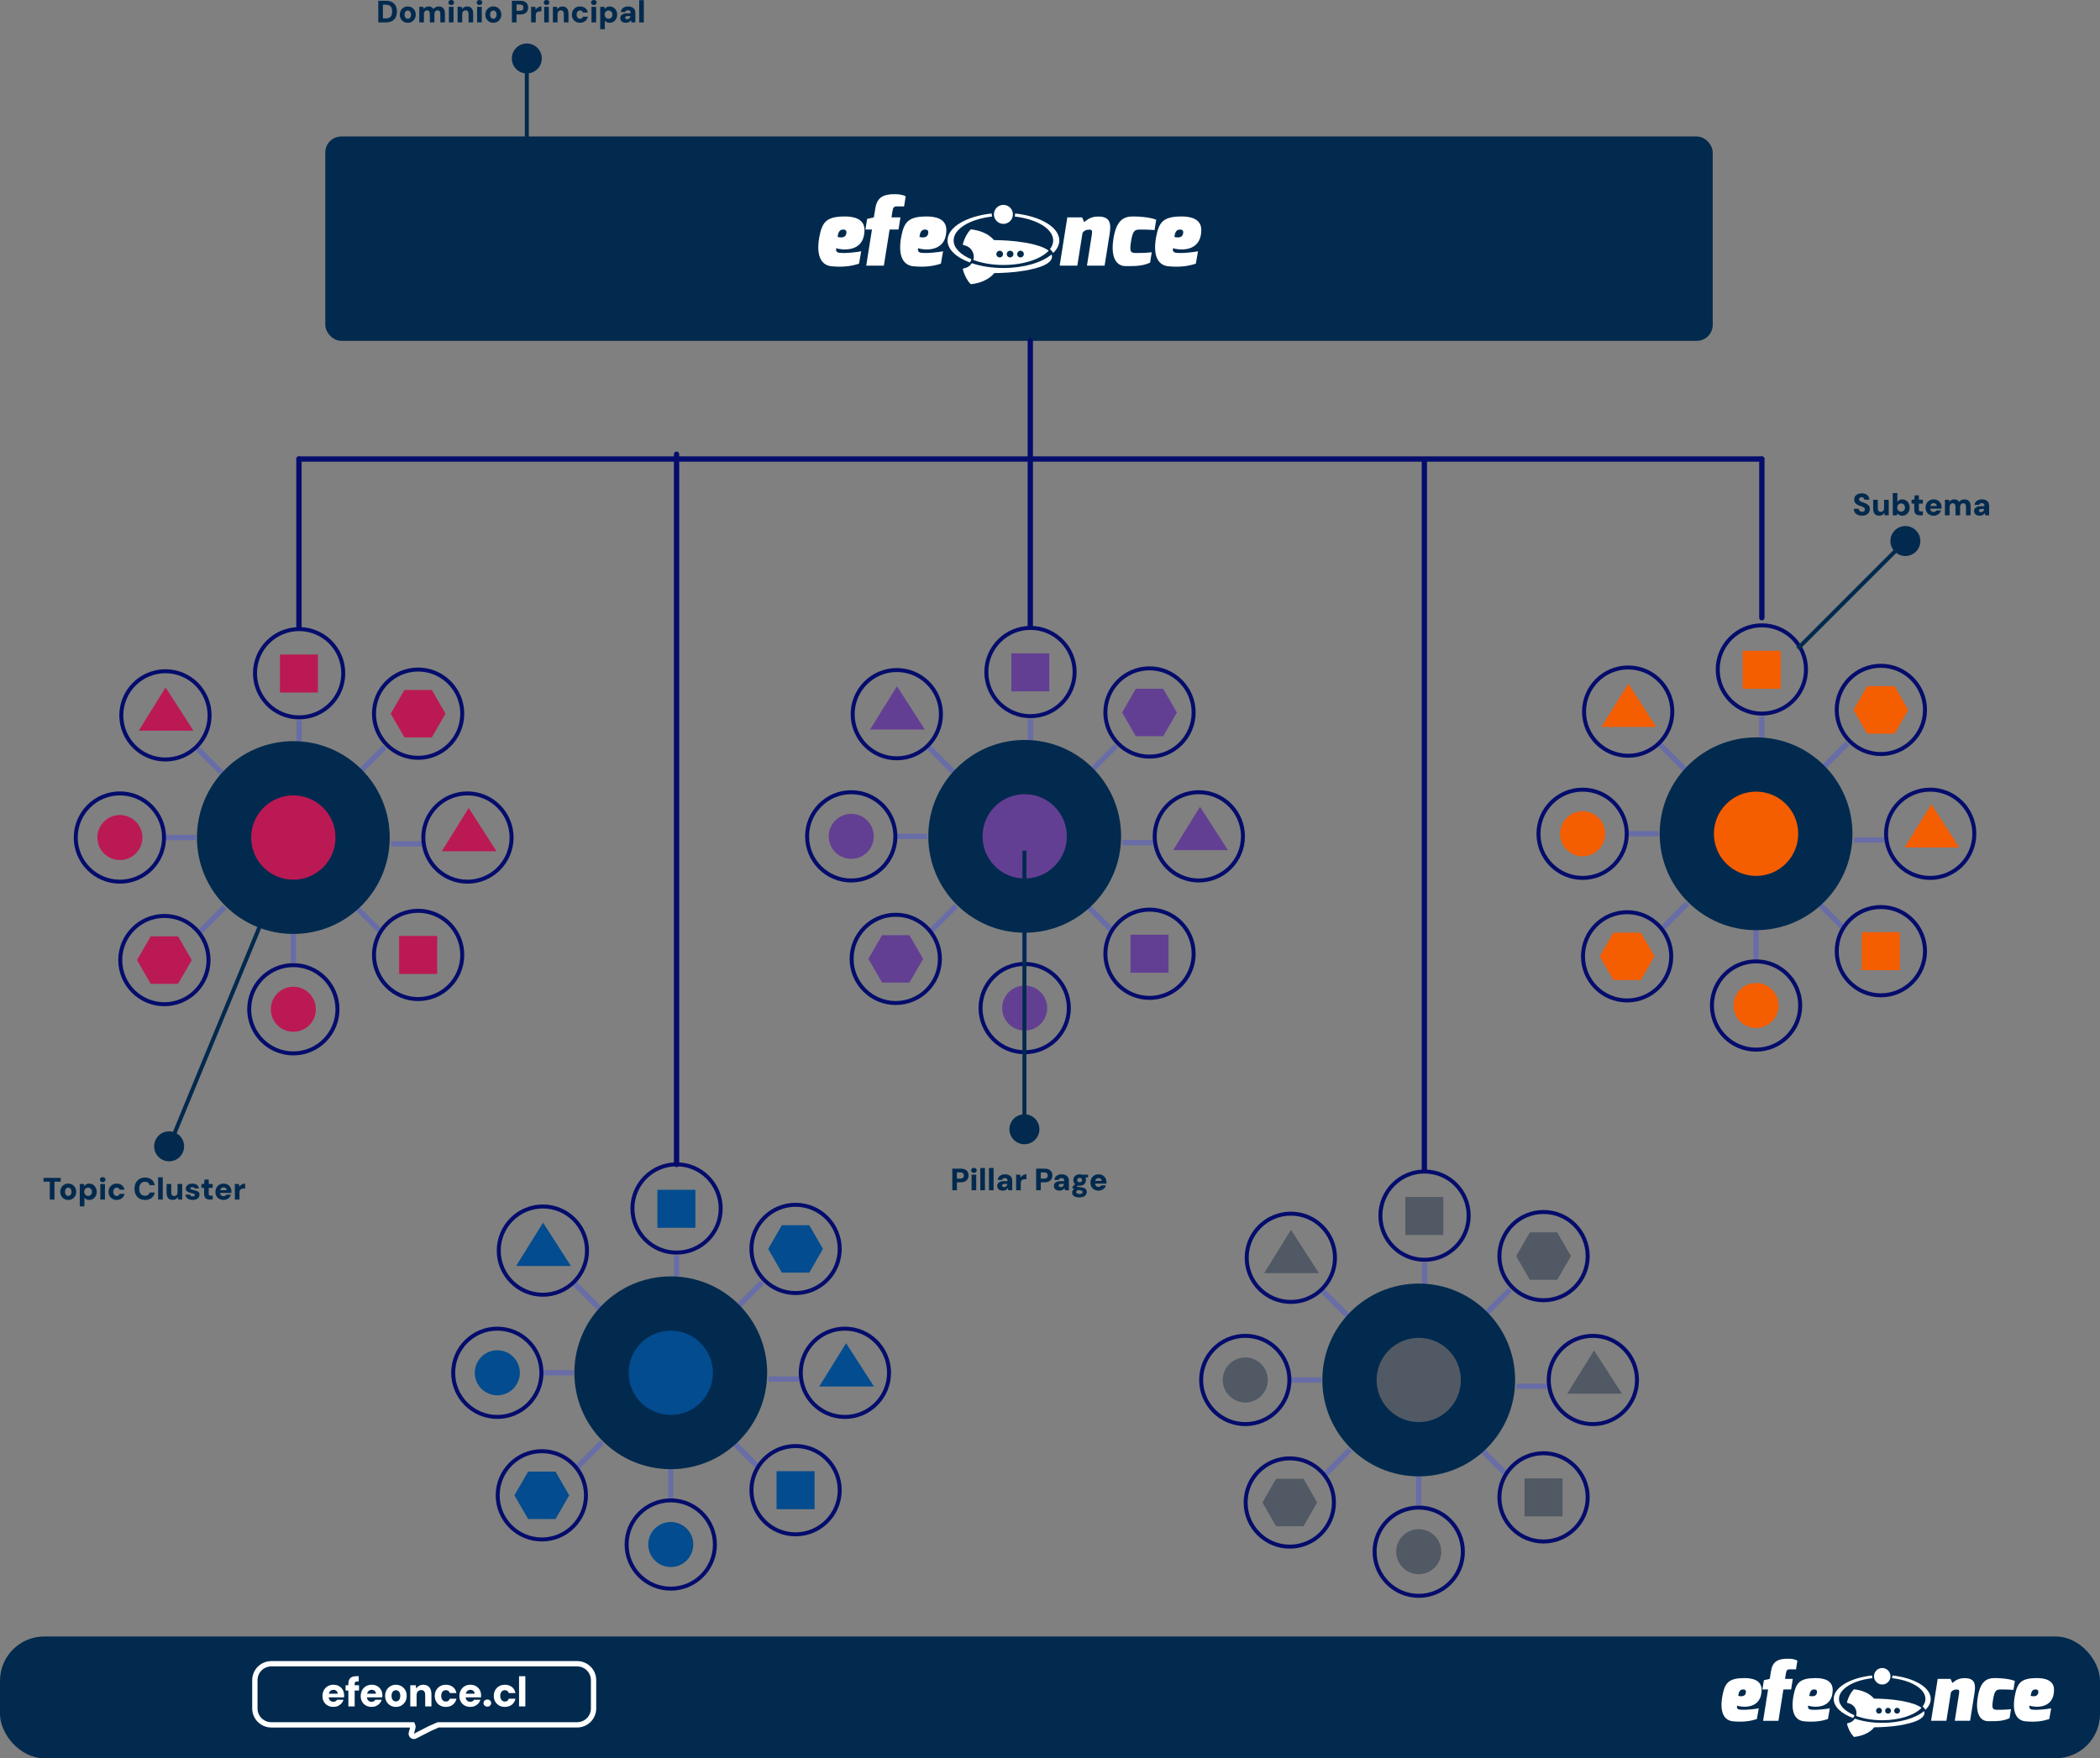 <?xml version="1.0" encoding="UTF-8"?>
<svg xmlns="http://www.w3.org/2000/svg" viewBox="0 0 1580.49 1323.38">
  <rect x="0" y="0" width="1580.49" height="1323.38" fill="#808080" stroke="none"/>
  <defs>
    <style>
      .cls-1 {
        fill: #fff;
      }

      .cls-2 {
        mix-blend-mode: soft-light;
      }

      .cls-3 {
        fill: #bb1954;
      }

      .cls-4 {
        fill: #f55d01;
      }

      .cls-5 {
        isolation: isolate;
      }

      .cls-6 {
        fill: #040c6c;
      }

      .cls-7 {
        stroke: #040c6c;
        stroke-linecap: round;
        stroke-linejoin: round;
      }

      .cls-7, .cls-8 {
        stroke-width: 4px;
      }

      .cls-7, .cls-8, .cls-9 {
        fill: none;
      }

      .cls-10 {
        fill: #505964;
      }

      .cls-11 {
        fill: #024c8f;
      }

      .cls-8 {
        stroke: #686da7;
      }

      .cls-8, .cls-9 {
        stroke-miterlimit: 10;
      }

      .cls-12 {
        mix-blend-mode: luminosity;
      }

      .cls-13 {
        fill: #022a4e;
      }

      .cls-9 {
        stroke: #022a4e;
        stroke-width: 3px;
      }

      .cls-14 {
        fill: #633f93;
      }
    </style>
  </defs>
  <g class="cls-5">
    <g id="Capa_2">
      <g id="Capa_1-2" data-name="Capa_1">
        <g>
          <g>
            <g>
              <g>
                <line class="cls-8" x1="148.22" y1="563.03" x2="166.96" y2="581.77"/>
                <line class="cls-8" x1="266.72" y1="681.53" x2="285.45" y2="700.26"/>
                <line class="cls-8" x1="289.6" y1="562.25" x2="270.87" y2="580.98"/>
                <line class="cls-8" x1="169.11" y1="682.74" x2="150.38" y2="701.48"/>
                <line class="cls-8" x1="317.37" y1="635.11" x2="294.37" y2="635.11"/>
                <line class="cls-8" x1="147.52" y1="630.39" x2="124.52" y2="630.39"/>
                <line class="cls-8" x1="225.13" y1="542.02" x2="225.13" y2="565.65"/>
                <line class="cls-8" x1="220.77" y1="701.15" x2="220.77" y2="724.77"/>
              </g>
              <g>
                <circle class="cls-13" cx="220.77" cy="630.39" r="72.55"/>
                <circle class="cls-3" cx="220.77" cy="630.39" r="31.72"/>
              </g>
              <g>
                <path class="cls-6" d="M225.13,475c17.52,0,31.72,14.2,31.72,31.72s-14.2,31.72-31.72,31.72-31.72-14.2-31.72-31.72,14.2-31.72,31.72-31.72M225.13,472c-19.14,0-34.72,15.57-34.72,34.72s15.57,34.72,34.72,34.72,34.72-15.57,34.72-34.72-15.57-34.72-34.72-34.72h0Z"/>
                <path class="cls-6" d="M314.69,505.44c17.52,0,31.72,14.2,31.72,31.72s-14.2,31.72-31.72,31.72-31.72-14.2-31.72-31.72,14.2-31.72,31.72-31.72M314.69,502.44c-19.14,0-34.72,15.57-34.72,34.72s15.57,34.72,34.72,34.72,34.72-15.57,34.72-34.72-15.57-34.72-34.72-34.72h0Z"/>
                <path class="cls-6" d="M314.69,687.03c17.52,0,31.72,14.2,31.72,31.72s-14.2,31.72-31.72,31.72-31.72-14.2-31.72-31.72,14.2-31.72,31.72-31.72M314.69,684.03c-19.14,0-34.72,15.57-34.72,34.72s15.57,34.72,34.72,34.72,34.72-15.57,34.72-34.72-15.57-34.72-34.72-34.72h0Z"/>
                <path class="cls-6" d="M351.81,598.67c17.52,0,31.72,14.2,31.72,31.72s-14.2,31.72-31.72,31.72-31.72-14.2-31.72-31.72,14.2-31.72,31.72-31.72M351.81,595.67c-19.14,0-34.72,15.57-34.72,34.72s15.57,34.72,34.72,34.72,34.72-15.57,34.72-34.72-15.57-34.72-34.72-34.72h0Z"/>
                <path class="cls-6" d="M90.23,598.67c17.52,0,31.72,14.2,31.72,31.72s-14.2,31.72-31.72,31.72-31.72-14.2-31.72-31.72,14.2-31.72,31.72-31.72M90.23,595.67c-19.14,0-34.72,15.57-34.72,34.72s15.57,34.72,34.72,34.72,34.72-15.57,34.72-34.72-15.57-34.72-34.72-34.72h0Z"/>
                <path class="cls-6" d="M220.77,727.92c17.52,0,31.72,14.2,31.72,31.72s-14.2,31.72-31.72,31.72-31.72-14.2-31.72-31.72,14.2-31.72,31.72-31.72M220.77,724.92c-19.14,0-34.72,15.57-34.72,34.72s15.57,34.72,34.72,34.72,34.72-15.57,34.72-34.72-15.57-34.72-34.72-34.72h0Z"/>
                <path class="cls-6" d="M123.72,690.9c17.52,0,31.72,14.2,31.72,31.72s-14.2,31.72-31.72,31.72-31.72-14.2-31.72-31.72,14.2-31.72,31.72-31.72M123.72,687.9c-19.14,0-34.72,15.57-34.72,34.72s15.57,34.72,34.72,34.72,34.72-15.57,34.72-34.72-15.57-34.72-34.72-34.72h0Z"/>
                <path class="cls-6" d="M124.52,506.71c17.52,0,31.72,14.2,31.72,31.72s-14.2,31.72-31.72,31.72-31.72-14.2-31.72-31.72,14.2-31.72,31.72-31.72M124.52,503.71c-19.14,0-34.72,15.57-34.72,34.72s15.57,34.72,34.72,34.72,34.72-15.57,34.72-34.72-15.57-34.72-34.72-34.72h0Z"/>
              </g>
              <g>
                <rect class="cls-3" x="210.69" y="492.65" width="28.6" height="28.6"/>
                <rect class="cls-3" x="300.39" y="704.45" width="28.6" height="28.6"/>
                <polygon class="cls-3" points="134.03 704.76 113.41 704.76 103.11 722.61 113.41 740.46 134.03 740.46 144.33 722.61 134.03 704.76"/>
                <polygon class="cls-3" points="325 519.31 304.39 519.31 294.08 537.16 304.39 555.01 325 555.01 335.31 537.16 325 519.31"/>
                <circle class="cls-3" cx="220.77" cy="759.64" r="16.95"/>
                <circle class="cls-3" cx="90.23" cy="630.39" r="16.95"/>
                <polygon class="cls-3" points="104.41 549.97 124.63 517.39 145.61 549.97 104.41 549.97"/>
                <polygon class="cls-3" points="332.51 640.71 352.73 608.13 373.7 640.71 332.51 640.71"/>
              </g>
            </g>
            <g>
              <g>
                <line class="cls-8" x1="432.29" y1="965.89" x2="451.02" y2="984.63"/>
                <line class="cls-8" x1="550.78" y1="1084.39" x2="569.52" y2="1103.13"/>
                <line class="cls-8" x1="573.67" y1="965.11" x2="554.94" y2="983.84"/>
                <line class="cls-8" x1="453.18" y1="1085.6" x2="434.44" y2="1104.34"/>
                <line class="cls-8" x1="601.43" y1="1037.97" x2="578.43" y2="1037.97"/>
                <line class="cls-8" x1="431.58" y1="1033.25" x2="408.58" y2="1033.25"/>
                <line class="cls-8" x1="509.19" y1="944.88" x2="509.19" y2="968.51"/>
                <line class="cls-8" x1="504.83" y1="1104.01" x2="504.83" y2="1127.63"/>
              </g>
              <g>
                <circle class="cls-13" cx="504.83" cy="1033.25" r="72.55"/>
                <circle class="cls-11" cx="504.83" cy="1033.25" r="31.72"/>
              </g>
              <g>
                <path class="cls-6" d="M509.19,877.86c17.52,0,31.72,14.2,31.72,31.72s-14.2,31.72-31.72,31.72-31.72-14.2-31.72-31.72,14.2-31.72,31.72-31.72M509.19,874.86c-19.14,0-34.72,15.57-34.72,34.72s15.57,34.72,34.72,34.72,34.72-15.57,34.72-34.72-15.57-34.72-34.72-34.72h0Z"/>
                <path class="cls-6" d="M598.76,908.3c17.52,0,31.72,14.2,31.72,31.72s-14.2,31.72-31.72,31.72-31.72-14.2-31.72-31.72,14.2-31.72,31.72-31.72M598.76,905.3c-19.14,0-34.72,15.57-34.72,34.72s15.57,34.72,34.72,34.72,34.72-15.57,34.72-34.72-15.57-34.72-34.72-34.72h0Z"/>
                <path class="cls-6" d="M598.76,1089.89c17.52,0,31.72,14.2,31.72,31.72s-14.2,31.72-31.72,31.72-31.72-14.2-31.72-31.72,14.2-31.72,31.72-31.72M598.76,1086.89c-19.14,0-34.72,15.57-34.72,34.72s15.57,34.72,34.72,34.72,34.72-15.57,34.72-34.72-15.57-34.72-34.72-34.72h0Z"/>
                <path class="cls-6" d="M635.88,1001.53c17.52,0,31.72,14.2,31.72,31.72s-14.2,31.72-31.72,31.72-31.72-14.2-31.72-31.72,14.2-31.72,31.72-31.72M635.88,998.53c-19.14,0-34.72,15.57-34.72,34.72s15.57,34.72,34.72,34.72,34.72-15.57,34.72-34.72-15.57-34.72-34.72-34.72h0Z"/>
                <path class="cls-6" d="M374.29,1001.53c17.52,0,31.72,14.2,31.72,31.72s-14.2,31.72-31.72,31.72-31.72-14.2-31.72-31.72,14.2-31.72,31.72-31.72M374.29,998.53c-19.14,0-34.72,15.57-34.72,34.72s15.57,34.72,34.72,34.72,34.72-15.57,34.72-34.72-15.57-34.72-34.72-34.72h0Z"/>
                <path class="cls-6" d="M504.83,1130.78c17.52,0,31.72,14.2,31.72,31.72s-14.2,31.72-31.72,31.72-31.72-14.2-31.72-31.72,14.2-31.72,31.72-31.72M504.83,1127.78c-19.14,0-34.72,15.57-34.72,34.72s15.57,34.72,34.72,34.72,34.72-15.57,34.72-34.72-15.57-34.72-34.72-34.72h0Z"/>
                <path class="cls-6" d="M407.79,1093.76c17.52,0,31.72,14.2,31.72,31.72s-14.2,31.72-31.72,31.72-31.72-14.2-31.72-31.72,14.2-31.72,31.72-31.72M407.79,1090.76c-19.14,0-34.72,15.57-34.72,34.72s15.57,34.72,34.72,34.72,34.72-15.57,34.72-34.72-15.57-34.72-34.72-34.72h0Z"/>
                <path class="cls-6" d="M408.58,909.57c17.52,0,31.72,14.2,31.72,31.72s-14.2,31.72-31.72,31.72-31.72-14.2-31.72-31.72,14.2-31.72,31.72-31.72M408.58,906.57c-19.14,0-34.72,15.57-34.72,34.72s15.57,34.72,34.72,34.72,34.72-15.57,34.72-34.72-15.57-34.72-34.72-34.72h0Z"/>
              </g>
              <g>
                <rect class="cls-11" x="494.76" y="895.51" width="28.6" height="28.6"/>
                <rect class="cls-11" x="584.46" y="1107.31" width="28.6" height="28.6"/>
                <polygon class="cls-11" points="418.09 1107.62 397.48 1107.62 387.17 1125.47 397.48 1143.32 418.09 1143.32 428.4 1125.47 418.09 1107.62"/>
                <polygon class="cls-11" points="609.07 922.17 588.45 922.17 578.15 940.02 588.45 957.87 609.07 957.87 619.37 940.02 609.07 922.17"/>
                <circle class="cls-11" cx="504.83" cy="1162.5" r="16.95"/>
                <circle class="cls-11" cx="374.29" cy="1033.25" r="16.95"/>
                <polygon class="cls-11" points="388.48 952.83 408.7 920.25 429.67 952.83 388.48 952.83"/>
                <polygon class="cls-11" points="616.57 1043.57 636.79 1010.99 657.76 1043.57 616.57 1043.57"/>
              </g>
            </g>
            <g>
              <g>
                <line class="cls-8" x1="995.22" y1="971.3" x2="1013.95" y2="990.03"/>
                <line class="cls-8" x1="1113.71" y1="1089.79" x2="1132.45" y2="1108.53"/>
                <line class="cls-8" x1="1136.6" y1="970.51" x2="1117.86" y2="989.25"/>
                <line class="cls-8" x1="1016.11" y1="1091" x2="997.37" y2="1109.74"/>
                <line class="cls-8" x1="1164.36" y1="1043.37" x2="1141.36" y2="1043.37"/>
                <line class="cls-8" x1="994.51" y1="1038.65" x2="971.51" y2="1038.65"/>
                <line class="cls-8" x1="1072.12" y1="950.29" x2="1072.12" y2="973.91"/>
                <line class="cls-8" x1="1067.76" y1="1109.41" x2="1067.76" y2="1133.03"/>
              </g>
              <g>
                <circle class="cls-13" cx="1067.76" cy="1038.65" r="72.55"/>
                <circle class="cls-10" cx="1067.76" cy="1038.65" r="31.72"/>
              </g>
              <g>
                <path class="cls-6" d="M1072.12,883.26c17.52,0,31.72,14.2,31.72,31.72s-14.2,31.72-31.72,31.72-31.72-14.2-31.72-31.72,14.2-31.72,31.72-31.72M1072.12,880.26c-19.14,0-34.72,15.57-34.72,34.72s15.57,34.72,34.72,34.72,34.72-15.57,34.72-34.72-15.57-34.72-34.72-34.72h0Z"/>
                <path class="cls-6" d="M1161.69,913.71c17.52,0,31.72,14.2,31.72,31.72s-14.2,31.72-31.72,31.72-31.72-14.2-31.72-31.72,14.2-31.72,31.72-31.72M1161.69,910.71c-19.14,0-34.72,15.57-34.72,34.72s15.57,34.72,34.72,34.72,34.72-15.57,34.72-34.72-15.57-34.72-34.72-34.72h0Z"/>
                <path class="cls-6" d="M1161.69,1095.3c17.52,0,31.72,14.2,31.72,31.72s-14.2,31.72-31.72,31.72-31.72-14.2-31.72-31.72,14.2-31.72,31.72-31.72M1161.69,1092.3c-19.14,0-34.72,15.57-34.72,34.72s15.57,34.72,34.72,34.72,34.72-15.57,34.72-34.72-15.57-34.72-34.72-34.72h0Z"/>
                <path class="cls-6" d="M1198.81,1006.94c17.52,0,31.72,14.2,31.72,31.72s-14.2,31.72-31.72,31.72-31.72-14.2-31.72-31.72,14.2-31.72,31.72-31.72M1198.81,1003.94c-19.14,0-34.72,15.57-34.72,34.72s15.57,34.72,34.72,34.72,34.72-15.57,34.72-34.72-15.57-34.72-34.72-34.72h0Z"/>
                <path class="cls-6" d="M937.22,1006.94c17.52,0,31.72,14.2,31.72,31.72s-14.2,31.72-31.72,31.72-31.72-14.2-31.72-31.72,14.2-31.72,31.72-31.72M937.22,1003.94c-19.14,0-34.72,15.57-34.72,34.72s15.57,34.72,34.72,34.72,34.72-15.57,34.72-34.72-15.57-34.72-34.72-34.72h0Z"/>
                <path class="cls-6" d="M1067.76,1136.19c17.52,0,31.72,14.2,31.72,31.72s-14.2,31.72-31.72,31.72-31.72-14.2-31.72-31.72,14.2-31.72,31.72-31.72M1067.76,1133.19c-19.14,0-34.72,15.57-34.72,34.72s15.57,34.72,34.72,34.72,34.72-15.57,34.72-34.72-15.57-34.72-34.72-34.72h0Z"/>
                <path class="cls-6" d="M970.71,1099.16c17.52,0,31.72,14.2,31.72,31.72s-14.2,31.72-31.72,31.72-31.72-14.2-31.72-31.72,14.2-31.72,31.72-31.72M970.71,1096.16c-19.14,0-34.72,15.57-34.72,34.72s15.57,34.72,34.72,34.72,34.72-15.57,34.72-34.72-15.57-34.72-34.72-34.72h0Z"/>
                <path class="cls-6" d="M971.51,914.97c17.52,0,31.72,14.2,31.72,31.72s-14.2,31.72-31.72,31.72-31.72-14.2-31.72-31.72,14.2-31.72,31.72-31.72M971.51,911.97c-19.14,0-34.72,15.57-34.72,34.72s15.57,34.72,34.72,34.72,34.72-15.57,34.72-34.72-15.57-34.72-34.72-34.72h0Z"/>
              </g>
              <g>
                <rect class="cls-10" x="1057.68" y="900.91" width="28.6" height="28.6"/>
                <rect class="cls-10" x="1147.39" y="1112.71" width="28.6" height="28.6"/>
                <polygon class="cls-10" points="981.02 1113.03 960.41 1113.03 950.1 1130.88 960.41 1148.73 981.02 1148.73 991.33 1130.88 981.02 1113.03"/>
                <polygon class="cls-10" points="1171.99 927.57 1151.38 927.57 1141.08 945.42 1151.38 963.27 1171.99 963.27 1182.3 945.42 1171.99 927.57"/>
                <circle class="cls-10" cx="1067.76" cy="1167.9" r="16.95"/>
                <circle class="cls-10" cx="937.22" cy="1038.65" r="16.95"/>
                <polygon class="cls-10" points="951.4 958.24 971.63 925.65 992.6 958.24 951.4 958.24"/>
                <polygon class="cls-10" points="1179.5 1048.97 1199.72 1016.39 1220.69 1048.97 1179.5 1048.97"/>
              </g>
            </g>
            <g>
              <g>
                <line class="cls-8" x1="698.66" y1="562.14" x2="717.39" y2="580.87"/>
                <line class="cls-8" x1="817.15" y1="680.63" x2="835.89" y2="699.37"/>
                <line class="cls-8" x1="840.04" y1="561.35" x2="821.31" y2="580.08"/>
                <line class="cls-8" x1="719.55" y1="681.84" x2="700.81" y2="700.58"/>
                <line class="cls-8" x1="867.8" y1="634.21" x2="844.8" y2="634.21"/>
                <line class="cls-8" x1="697.95" y1="629.49" x2="674.95" y2="629.49"/>
                <line class="cls-8" x1="775.56" y1="541.13" x2="775.56" y2="564.75"/>
                <line class="cls-8" x1="771.2" y1="700.25" x2="771.2" y2="723.87"/>
              </g>
              <g>
                <circle class="cls-13" cx="771.2" cy="629.49" r="72.55"/>
                <circle class="cls-14" cx="771.2" cy="629.49" r="31.72"/>
              </g>
              <g>
                <path class="cls-6" d="M775.56,474.1c17.52,0,31.72,14.2,31.72,31.72s-14.2,31.72-31.72,31.72-31.72-14.2-31.72-31.72,14.2-31.72,31.72-31.72M775.56,471.1c-19.14,0-34.72,15.57-34.72,34.72s15.57,34.72,34.72,34.72,34.72-15.57,34.72-34.72-15.57-34.72-34.72-34.72h0Z"/>
                <path class="cls-6" d="M865.13,504.54c17.52,0,31.72,14.2,31.72,31.72s-14.2,31.72-31.72,31.72-31.72-14.2-31.72-31.72,14.2-31.72,31.72-31.72M865.13,501.54c-19.14,0-34.72,15.57-34.72,34.72s15.57,34.72,34.72,34.72,34.72-15.57,34.72-34.72-15.57-34.72-34.72-34.72h0Z"/>
                <path class="cls-6" d="M865.13,686.14c17.52,0,31.72,14.2,31.72,31.72s-14.2,31.72-31.72,31.72-31.72-14.2-31.72-31.72,14.2-31.72,31.72-31.72M865.13,683.14c-19.14,0-34.72,15.57-34.72,34.72s15.57,34.72,34.72,34.72,34.72-15.57,34.72-34.72-15.57-34.72-34.72-34.72h0Z"/>
                <path class="cls-6" d="M902.25,597.77c17.52,0,31.72,14.2,31.72,31.72s-14.2,31.72-31.72,31.72-31.72-14.2-31.72-31.72,14.2-31.72,31.72-31.72M902.25,594.77c-19.14,0-34.72,15.57-34.72,34.72s15.57,34.72,34.72,34.72,34.72-15.57,34.72-34.72-15.57-34.72-34.72-34.72h0Z"/>
                <path class="cls-6" d="M640.66,597.77c17.52,0,31.72,14.2,31.72,31.72s-14.2,31.72-31.72,31.72-31.72-14.2-31.72-31.72,14.2-31.72,31.72-31.72M640.66,594.77c-19.14,0-34.72,15.57-34.72,34.72s15.57,34.72,34.72,34.72,34.72-15.57,34.72-34.72-15.57-34.72-34.72-34.72h0Z"/>
                <path class="cls-6" d="M771.2,727.03c17.52,0,31.72,14.2,31.72,31.72s-14.2,31.72-31.72,31.72-31.72-14.2-31.72-31.72,14.2-31.72,31.72-31.72M771.2,724.03c-19.14,0-34.72,15.57-34.72,34.72s15.57,34.72,34.72,34.72,34.72-15.57,34.72-34.72-15.57-34.72-34.72-34.72h0Z"/>
                <path class="cls-6" d="M674.16,690c17.52,0,31.72,14.2,31.72,31.72s-14.2,31.72-31.72,31.72-31.72-14.2-31.72-31.72,14.2-31.72,31.72-31.72M674.16,687c-19.14,0-34.72,15.57-34.72,34.72s15.57,34.72,34.72,34.72,34.72-15.57,34.72-34.72-15.57-34.72-34.72-34.72h0Z"/>
                <path class="cls-6" d="M674.95,505.81c17.52,0,31.72,14.2,31.72,31.72s-14.2,31.72-31.72,31.72-31.72-14.2-31.72-31.72,14.2-31.72,31.72-31.72M674.95,502.81c-19.14,0-34.72,15.57-34.72,34.72s15.57,34.72,34.72,34.72,34.72-15.57,34.72-34.72-15.57-34.72-34.72-34.72h0Z"/>
              </g>
              <g>
                <rect class="cls-14" x="761.13" y="491.75" width="28.6" height="28.6"/>
                <rect class="cls-14" x="850.83" y="703.55" width="28.6" height="28.6"/>
                <polygon class="cls-14" points="684.46 703.87 663.85 703.87 653.54 721.72 663.85 739.57 684.46 739.57 694.77 721.72 684.46 703.87"/>
                <polygon class="cls-14" points="875.44 518.41 854.82 518.41 844.52 536.26 854.82 554.11 875.44 554.11 885.74 536.26 875.44 518.41"/>
                <circle class="cls-14" cx="771.2" cy="758.74" r="16.95"/>
                <circle class="cls-14" cx="640.66" cy="629.49" r="16.95"/>
                <polygon class="cls-14" points="654.85 549.07 675.07 516.49 696.04 549.07 654.85 549.07"/>
                <polygon class="cls-14" points="882.94 639.81 903.16 607.23 924.13 639.81 882.94 639.81"/>
              </g>
            </g>
            <g>
              <g>
                <line class="cls-8" x1="1249.09" y1="560.2" x2="1267.83" y2="578.94"/>
                <line class="cls-8" x1="1367.59" y1="678.7" x2="1386.33" y2="697.43"/>
                <line class="cls-8" x1="1390.48" y1="559.41" x2="1371.74" y2="578.15"/>
                <line class="cls-8" x1="1269.98" y1="679.91" x2="1251.25" y2="698.64"/>
                <line class="cls-8" x1="1418.24" y1="632.28" x2="1395.24" y2="632.28"/>
                <line class="cls-8" x1="1248.39" y1="627.55" x2="1225.39" y2="627.55"/>
                <line class="cls-8" x1="1326" y1="539.19" x2="1326" y2="562.81"/>
                <line class="cls-8" x1="1321.64" y1="698.32" x2="1321.64" y2="721.94"/>
              </g>
              <g>
                <circle class="cls-13" cx="1321.64" cy="627.55" r="72.55"/>
                <circle class="cls-4" cx="1321.64" cy="627.55" r="31.72"/>
              </g>
              <g>
                <path class="cls-6" d="M1326,472.16c17.52,0,31.72,14.2,31.72,31.72s-14.2,31.72-31.72,31.72-31.72-14.2-31.72-31.72,14.2-31.72,31.72-31.72M1326,469.16c-19.14,0-34.72,15.57-34.72,34.72s15.57,34.72,34.72,34.72,34.72-15.57,34.72-34.72-15.57-34.72-34.72-34.72h0Z"/>
                <path class="cls-6" d="M1415.57,502.61c17.52,0,31.72,14.2,31.72,31.72s-14.2,31.72-31.72,31.72-31.72-14.2-31.72-31.72,14.2-31.72,31.72-31.72M1415.57,499.61c-19.14,0-34.72,15.57-34.72,34.72s15.57,34.72,34.72,34.72,34.72-15.57,34.72-34.72-15.57-34.72-34.72-34.72h0Z"/>
                <path class="cls-6" d="M1415.57,684.2c17.52,0,31.72,14.2,31.72,31.72s-14.2,31.72-31.72,31.72-31.72-14.2-31.72-31.72,14.2-31.72,31.72-31.72M1415.57,681.2c-19.14,0-34.72,15.57-34.72,34.72s15.57,34.72,34.72,34.72,34.72-15.57,34.72-34.72-15.57-34.72-34.72-34.72h0Z"/>
                <path class="cls-6" d="M1452.69,595.84c17.52,0,31.72,14.2,31.72,31.72s-14.2,31.72-31.72,31.72-31.72-14.2-31.72-31.72,14.2-31.72,31.72-31.72M1452.69,592.84c-19.14,0-34.72,15.57-34.72,34.72s15.57,34.72,34.72,34.72,34.72-15.57,34.72-34.72-15.57-34.72-34.72-34.72h0Z"/>
                <path class="cls-6" d="M1191.1,595.84c17.52,0,31.72,14.2,31.72,31.72s-14.2,31.72-31.72,31.72-31.72-14.2-31.72-31.72,14.2-31.72,31.72-31.72M1191.1,592.84c-19.14,0-34.72,15.57-34.72,34.72s15.57,34.72,34.72,34.72,34.72-15.57,34.72-34.72-15.57-34.72-34.72-34.72h0Z"/>
                <path class="cls-6" d="M1321.64,725.09c17.52,0,31.72,14.2,31.72,31.72s-14.2,31.72-31.72,31.72-31.72-14.2-31.72-31.72,14.2-31.72,31.72-31.72M1321.64,722.09c-19.14,0-34.72,15.57-34.72,34.72s15.57,34.72,34.72,34.72,34.72-15.57,34.72-34.72-15.57-34.72-34.72-34.72h0Z"/>
                <path class="cls-6" d="M1224.59,688.07c17.52,0,31.72,14.2,31.72,31.72s-14.2,31.72-31.72,31.72-31.72-14.2-31.72-31.72,14.2-31.72,31.72-31.72M1224.59,685.07c-19.14,0-34.72,15.57-34.72,34.72s15.57,34.72,34.72,34.72,34.72-15.57,34.72-34.72-15.57-34.72-34.72-34.72h0Z"/>
                <path class="cls-6" d="M1225.39,503.88c17.52,0,31.72,14.2,31.72,31.72s-14.2,31.72-31.72,31.72-31.72-14.2-31.72-31.72,14.2-31.72,31.72-31.72M1225.39,500.88c-19.14,0-34.72,15.57-34.72,34.72s15.57,34.72,34.72,34.72,34.72-15.57,34.72-34.72-15.57-34.72-34.72-34.72h0Z"/>
              </g>
              <g>
                <rect class="cls-4" x="1311.56" y="489.82" width="28.6" height="28.6"/>
                <rect class="cls-4" x="1401.26" y="701.62" width="28.6" height="28.6"/>
                <polygon class="cls-4" points="1234.9 701.93 1214.29 701.93 1203.98 719.78 1214.29 737.63 1234.9 737.63 1245.2 719.78 1234.9 701.93"/>
                <polygon class="cls-4" points="1425.87 516.48 1405.26 516.48 1394.95 534.33 1405.26 552.18 1425.87 552.18 1436.18 534.33 1425.87 516.48"/>
                <circle class="cls-4" cx="1321.64" cy="756.81" r="16.95"/>
                <circle class="cls-4" cx="1191.1" cy="627.55" r="16.95"/>
                <polygon class="cls-4" points="1205.28 547.14 1225.51 514.56 1246.48 547.14 1205.28 547.14"/>
                <polygon class="cls-4" points="1433.38 637.87 1453.6 605.3 1474.57 637.87 1433.38 637.87"/>
              </g>
            </g>
            <rect class="cls-13" x="244.82" y="102.73" width="1044.2" height="153.81" rx="12" ry="12"/>
            <line class="cls-7" x1="775.42" y1="256.54" x2="775.42" y2="472.16"/>
            <line class="cls-7" x1="224.99" y1="345.5" x2="1325.86" y2="345.5"/>
            <line class="cls-7" x1="224.99" y1="345.5" x2="224.99" y2="472.16"/>
            <line class="cls-7" x1="509.19" y1="341.88" x2="509.19" y2="876.44"/>
            <line class="cls-7" x1="1071.99" y1="346.16" x2="1071.99" y2="880.72"/>
            <line class="cls-7" x1="1326" y1="345.5" x2="1326" y2="464.93"/>
          </g>
          <g class="cls-12">
            <g>
              <g>
                <path class="cls-1" d="M635.43,162.92c7.19-.07,15.4,1.78,15.2,10.47-.34,17.87-18.76,14.44-21.29,13.42-.48,3.15.89,3.63,5.75,3.63,3.15,0,9.72-.62,13.07-1.3l-1.64,9.31c-5.27,1.71-11.29,2.81-20.47,1.99-8.69-.75-11.84-8.97-9.38-22.25,2.12-11.16,5.41-15.13,18.76-15.27ZM636.94,175.79c.41-2.19-.55-3.08-2.53-3.01-2.88.14-3.56,2.46-4.04,5.54,0,0,5.75,1.85,6.57-2.53Z"/>
                <path class="cls-1" d="M652.61,164.77l5.07-1.16,1.1-6.78c1.3-8.28,6.09-10.68,14.31-10.68,3.35,0,6.09.27,8.56,1.64l-1.23,7.6c-.07,0-5-.07-5-.07-3.42-.07-3.35,1.37-4.04,5.61l-.41,2.67h6.71l-1.44,9.17h-6.71l-4.31,27.18h-13.28l4.31-27.18h-4.93l1.3-8.01Z"/>
                <path class="cls-1" d="M697.04,162.92c7.19-.07,15.4,1.78,15.2,10.47-.34,17.87-18.76,14.44-21.29,13.42-.48,3.15.89,3.63,5.75,3.63,3.15,0,9.72-.62,13.07-1.3l-1.64,9.31c-5.27,1.71-11.29,2.81-20.47,1.99-8.69-.75-11.84-8.97-9.38-22.25,2.12-11.16,5.41-15.13,18.76-15.27ZM698.55,175.79c.41-2.19-.55-3.08-2.53-3.01-2.88.14-3.56,2.46-4.04,5.54,0,0,5.75,1.85,6.57-2.53Z"/>
                <path class="cls-1" d="M803.28,163.61h11.09l1.64,3.56c2.6-2.12,5.13-4.18,10.68-4.18,9.45,0,9.58,6.02,8.35,13.69l-3.7,23.27h-13.28l3.7-23.55c.48-2.88-.14-3.56-1.64-3.56-2.53,0-4.31.68-5.41,2.53l-3.9,24.58h-13.28l5.75-36.35Z"/>
                <path class="cls-1" d="M852.84,162.92c3.56,0,11.98.34,17.32,2.46l-1.23,7.8s-4.04-.41-10.13-.41c-4.65,0-6.16.21-7.6,9.1-1.3,8.35-.14,8.56,4.79,8.56,6.3,0,10.82-.55,10.82-.55l-1.23,7.8c-5,2.26-9.52,2.74-18.55,2.6-6.78-.07-11.3-6.37-9.04-20.6,2.26-14.24,7.87-16.77,14.85-16.77Z"/>
                <path class="cls-1" d="M888.91,162.92c7.19-.07,15.4,1.78,15.2,10.47-.34,17.87-18.76,14.44-21.29,13.42-.48,3.15.89,3.63,5.75,3.63,3.15,0,9.72-.62,13.07-1.3l-1.64,9.31c-5.27,1.71-11.3,2.81-20.47,1.99-8.69-.75-11.84-8.97-9.38-22.25,2.12-11.16,5.41-15.13,18.76-15.27ZM890.42,175.79c.41-2.19-.55-3.08-2.53-3.01-2.88.14-3.56,2.46-4.04,5.54,0,0,5.75,1.85,6.57-2.53Z"/>
              </g>
              <g>
                <g>
                  <path class="cls-1" d="M717.71,180.98c0-8.76,12.35-16.09,28.94-18-.17-.68-.26-1.4-.26-2.14,0-.05,0-.1,0-.15-19.01,1.99-33.27,10.32-33.27,20.29,0,6.78,6.6,12.8,16.8,16.58.53-.72.93-1.55,1.16-2.44-8.17-3.39-13.37-8.47-13.37-14.15Z"/>
                  <path class="cls-1" d="M763.97,160.69c0,.05,0,.1,0,.15,0,.74-.09,1.45-.26,2.14,16.58,1.9,28.94,9.24,28.94,18,0,2.32-.87,4.53-2.45,6.57,1.11.9,1.91,1.86,2.42,2.88,2.95-2.83,4.62-6.05,4.62-9.45,0-9.97-14.26-18.29-33.27-20.29Z"/>
                </g>
                <circle class="cls-1" cx="755.18" cy="161.35" r="7.15"/>
                <path class="cls-1" d="M773.41,203.3l.21-.04h0s.35-.07.35-.07c14.7-2.91,17.79-7.07,17.79-10.05v-.05c0-.55-.11-1.07-.31-1.58-7.32,6.11-20.81,10.21-36.24,10.21-.27,0-.53,0-.8,0-8.52-.08-16.42-1.4-22.97-3.62-1.35,2.04-3.52,3.49-6.05,3.86-.5.07-.82.58-.69,1.07,1.2,4.3,3.16,7.97,5.62,10.59.18.19.45.29.71.26,3.17-.35,6.21-1.12,8.93-2.28,3.54-1.5,6.4-3.58,8.32-6.04,1.69-.01,3.37-.06,5.03-.12,3.62-.14,7.15-.38,10.55-.74.36-.04.72-.08,1.08-.12,2.19-.25,4.3-.55,6.31-.89l2.17-.39Z"/>
                <path class="cls-1" d="M771.24,182.58c-2.01-.34-4.12-.64-6.31-.89-.36-.04-.72-.08-1.08-.12-3.43-.36-6.99-.61-10.65-.75-1.7-.06-3.41-.1-5.15-.12-1.96-2.39-4.81-4.4-8.3-5.84-2.67-1.11-5.63-1.84-8.72-2.19-.26-.03-.53.07-.71.26-2.46,2.63-4.42,6.3-5.62,10.59-.14.49.19.99.7,1.07,4.23.62,7.49,4.27,7.49,8.67,0,.84-.12,1.65-.34,2.42,6.21,2.33,13.94,3.73,22.32,3.76.12,0,.23,0,.35,0,15.09,0,28.1-4.4,34.04-10.74-3.41-2.75-9.71-4.54-15.28-5.64l-.35-.07h0s-.21-.04-.21-.04l-2.17-.39ZM752.72,193.73c-1.65.21-3.04-1.18-2.83-2.83.14-1.12,1.05-2.03,2.17-2.17,1.65-.21,3.04,1.18,2.83,2.83-.14,1.12-1.05,2.03-2.17,2.17ZM760.55,193.73c-1.65.21-3.04-1.18-2.83-2.83.14-1.12,1.05-2.03,2.18-2.17,1.65-.21,3.04,1.18,2.83,2.83-.14,1.12-1.05,2.03-2.17,2.17ZM768.38,193.73c-1.65.21-3.04-1.18-2.83-2.83.14-1.12,1.05-2.03,2.17-2.17,1.65-.21,3.04,1.18,2.83,2.83-.14,1.12-1.05,2.03-2.17,2.17Z"/>
              </g>
            </g>
          </g>
          <g>
            <line class="cls-9" x1="396.49" y1="130.73" x2="396.49" y2="43.44"/>
            <path class="cls-13" d="M407.77,44.01c0-6.23-5.05-11.28-11.28-11.28s-11.28,5.05-11.28,11.28,5.05,11.28,11.28,11.28,11.28-5.05,11.28-11.28Z"/>
          </g>
          <g>
            <path class="cls-13" d="M284.71,16.87V.58h5.66c1.89,0,3.46.34,4.69,1.01s2.15,1.62,2.75,2.84c.6,1.22.9,2.65.9,4.29s-.3,3.05-.9,4.27c-.6,1.22-1.51,2.17-2.75,2.85s-2.8,1.02-4.69,1.02h-5.66ZM288.2,13.87h1.96c1.26,0,2.25-.21,2.98-.62s1.25-1,1.55-1.77c.3-.77.45-1.69.45-2.76s-.15-2.01-.45-2.78-.82-1.36-1.55-1.77-1.72-.62-2.98-.62h-1.96v10.31Z"/>
            <path class="cls-13" d="M306.88,17.15c-1.13,0-2.15-.26-3.05-.79-.9-.53-1.61-1.25-2.14-2.18-.53-.92-.79-1.97-.79-3.15s.26-2.28.79-3.2c.53-.92,1.25-1.65,2.15-2.18.91-.53,1.92-.79,3.04-.79s2.17.26,3.07.79c.9.53,1.61,1.25,2.14,2.18.53.92.79,1.98.79,3.18s-.26,2.25-.79,3.18c-.53.92-1.24,1.65-2.14,2.18-.9.53-1.92.79-3.07.79ZM306.88,14.13c.47,0,.88-.12,1.25-.35s.66-.58.87-1.05c.22-.47.33-1.04.33-1.72s-.11-1.26-.33-1.72c-.22-.47-.5-.81-.86-1.05-.36-.23-.77-.35-1.23-.35s-.88.12-1.25.35c-.37.23-.66.58-.87,1.05-.22.47-.33,1.04-.33,1.72s.11,1.26.33,1.72c.22.47.51.81.87,1.05.36.23.77.35,1.22.35Z"/>
            <path class="cls-13" d="M315.56,16.87V5.14h3.05l.3,1.51c.37-.54.86-.98,1.48-1.3.61-.33,1.32-.49,2.13-.49.57,0,1.09.07,1.56.22.47.15.88.36,1.23.65.36.29.65.65.88,1.08.45-.6,1.02-1.08,1.72-1.43s1.46-.52,2.28-.52c1.05,0,1.93.21,2.62.63.69.42,1.21,1.02,1.55,1.81.34.79.51,1.75.51,2.89v6.68h-3.47v-6.38c0-.85-.17-1.52-.5-1.99-.33-.47-.86-.71-1.59-.71-.47,0-.88.12-1.23.35-.36.23-.63.56-.83.98-.19.42-.29.92-.29,1.51v6.24h-3.47v-6.38c0-.85-.17-1.52-.51-1.99-.34-.47-.89-.71-1.65-.71-.43,0-.83.12-1.17.35-.35.23-.62.56-.82.98-.19.42-.29.92-.29,1.51v6.24h-3.49Z"/>
            <path class="cls-13" d="M339.58,3.79c-.62,0-1.12-.18-1.51-.54s-.58-.81-.58-1.35.19-1.02.58-1.37.89-.54,1.51-.54,1.15.18,1.55.54.59.81.59,1.37-.2.99-.59,1.35-.91.54-1.55.54ZM337.84,16.87V5.14h3.49v11.73h-3.49Z"/>
            <path class="cls-13" d="M344.4,16.87V5.14h3.05l.28,1.88c.36-.65.86-1.18,1.51-1.57s1.44-.59,2.37-.59,1.8.21,2.47.63c.67.42,1.17,1.02,1.52,1.8.35.78.52,1.74.52,2.87v6.7h-3.47v-6.38c0-.85-.18-1.52-.55-1.99-.37-.47-.94-.71-1.73-.71-.47,0-.89.11-1.27.34-.38.23-.68.55-.9.97-.22.42-.33.92-.33,1.51v6.26h-3.49Z"/>
            <path class="cls-13" d="M360.83,3.79c-.62,0-1.12-.18-1.51-.54s-.58-.81-.58-1.35.19-1.02.58-1.37.89-.54,1.51-.54,1.15.18,1.55.54.59.81.59,1.37-.2.99-.59,1.35-.91.54-1.55.54ZM359.08,16.87V5.14h3.49v11.73h-3.49Z"/>
            <path class="cls-13" d="M371.28,17.15c-1.13,0-2.15-.26-3.05-.79-.9-.53-1.61-1.25-2.14-2.18-.53-.92-.79-1.97-.79-3.15s.26-2.28.79-3.2c.53-.92,1.25-1.65,2.15-2.18.91-.53,1.92-.79,3.04-.79s2.17.26,3.07.79c.9.53,1.61,1.25,2.14,2.18.53.92.79,1.98.79,3.18s-.26,2.25-.79,3.18c-.53.92-1.24,1.65-2.14,2.18-.9.53-1.92.79-3.07.79ZM371.28,14.13c.47,0,.88-.12,1.25-.35s.66-.58.87-1.05c.22-.47.33-1.04.33-1.72s-.11-1.26-.33-1.72c-.22-.47-.5-.81-.86-1.05-.36-.23-.77-.35-1.23-.35s-.88.12-1.25.35c-.37.23-.66.58-.87,1.05-.22.47-.33,1.04-.33,1.72s.11,1.26.33,1.72c.22.47.51.81.87,1.05.36.23.77.35,1.22.35Z"/>
            <path class="cls-13" d="M385.26,16.87V.58h6.33c1.33,0,2.44.23,3.32.67.88.45,1.53,1.07,1.97,1.85.43.78.65,1.66.65,2.64,0,.92-.21,1.76-.63,2.54s-1.06,1.4-1.93,1.88c-.87.48-1.99.72-3.37.72h-2.84v5.98h-3.49ZM388.75,8.1h2.61c.92,0,1.58-.21,1.99-.64s.62-1,.62-1.71-.21-1.3-.62-1.71-1.07-.62-1.99-.62h-2.61v4.68Z"/>
            <path class="cls-13" d="M399.74,16.87V5.14h3.09l.33,2.14c.31-.5.67-.92,1.09-1.28.42-.36.9-.64,1.46-.84.55-.2,1.14-.3,1.78-.3v3.7h-1.16c-.47,0-.89.05-1.27.15s-.71.27-.98.5c-.27.23-.48.55-.63.94-.15.4-.22.89-.22,1.48v5.24h-3.49Z"/>
            <path class="cls-13" d="M411.31,3.79c-.62,0-1.12-.18-1.51-.54s-.58-.81-.58-1.35.19-1.02.58-1.37.89-.54,1.51-.54,1.15.18,1.55.54.59.81.59,1.37-.2.99-.59,1.35-.91.54-1.55.54ZM409.56,16.87V5.14h3.49v11.73h-3.49Z"/>
            <path class="cls-13" d="M416.12,16.87V5.14h3.05l.28,1.88c.36-.65.86-1.18,1.51-1.57s1.44-.59,2.37-.59,1.8.21,2.47.63c.67.42,1.17,1.02,1.52,1.8.35.78.52,1.74.52,2.87v6.7h-3.47v-6.38c0-.85-.18-1.52-.55-1.99-.37-.47-.94-.71-1.73-.71-.47,0-.89.11-1.27.34-.38.23-.68.55-.9.97-.22.42-.33.92-.33,1.51v6.26h-3.49Z"/>
            <path class="cls-13" d="M436.56,17.15c-1.21,0-2.28-.26-3.2-.79-.92-.53-1.64-1.25-2.16-2.16-.52-.92-.78-1.96-.78-3.14s.26-2.28.78-3.2c.52-.92,1.24-1.65,2.16-2.19s1.99-.8,3.2-.8c1.54,0,2.83.4,3.88,1.21,1.05.81,1.71,1.93,1.99,3.37h-3.7c-.14-.5-.4-.88-.79-1.16s-.85-.42-1.4-.42c-.51,0-.96.13-1.34.38-.38.26-.68.62-.9,1.09-.22.47-.33,1.03-.33,1.66,0,.48.06.92.19,1.3.12.39.3.72.52,1,.23.28.49.49.8.64.31.15.66.22,1.05.22s.7-.06.99-.19c.29-.12.54-.3.74-.54.21-.23.36-.52.45-.86h3.7c-.28,1.4-.95,2.51-2,3.33-1.06.82-2.34,1.23-3.86,1.23Z"/>
            <path class="cls-13" d="M446.91,3.79c-.62,0-1.12-.18-1.51-.54s-.58-.81-.58-1.35.19-1.02.58-1.37.89-.54,1.51-.54,1.15.18,1.55.54.59.81.59,1.37-.2.99-.59,1.35-.91.54-1.55.54ZM445.17,16.87V5.14h3.49v11.73h-3.49Z"/>
            <path class="cls-13" d="M451.73,21.99V5.14h3.09l.4,1.54c.25-.33.54-.63.86-.91.33-.28.72-.5,1.18-.66.46-.16,1-.24,1.62-.24,1.09,0,2.04.27,2.87.81s1.49,1.28,1.99,2.2c.5.92.74,1.97.74,3.15s-.25,2.23-.76,3.15c-.5.92-1.18,1.65-2.01,2.18-.84.53-1.78.79-2.82.79-.84,0-1.56-.15-2.16-.44-.61-.29-1.11-.71-1.51-1.23v6.52h-3.49ZM458.01,14.1c.56,0,1.06-.13,1.5-.38.44-.26.79-.62,1.04-1.08.25-.47.37-1,.37-1.61s-.12-1.14-.37-1.61c-.25-.47-.59-.83-1.04-1.11-.44-.27-.94-.41-1.5-.41s-1.08.14-1.52.41c-.44.27-.79.64-1.04,1.11-.25.47-.37.99-.37,1.58s.12,1.14.37,1.62.59.84,1.04,1.09c.44.26.95.38,1.52.38Z"/>
            <path class="cls-13" d="M471.16,17.15c-.98,0-1.79-.16-2.43-.47-.64-.31-1.12-.73-1.42-1.27s-.45-1.13-.45-1.78c0-.7.17-1.31.52-1.85.35-.54.9-.96,1.64-1.28.75-.32,1.68-.48,2.82-.48h2.84c0-.53-.07-.96-.2-1.3-.13-.34-.35-.6-.64-.77s-.7-.26-1.21-.26c-.54,0-1,.11-1.37.33-.37.22-.6.56-.7,1.02h-3.35c.08-.84.35-1.57.83-2.19.47-.62,1.11-1.11,1.9-1.47s1.7-.54,2.72-.54c1.12,0,2.09.18,2.91.55.82.36,1.46.9,1.92,1.59.46.7.69,1.57.69,2.61v7.26h-2.91l-.42-1.7c-.17.29-.37.56-.6.8-.23.24-.5.45-.82.63-.31.18-.65.31-1.02.41s-.78.14-1.23.14ZM472.02,14.5c.37,0,.7-.06.98-.19.28-.12.52-.29.72-.51.2-.22.37-.47.5-.76.13-.29.23-.6.29-.94v-.02h-2.26c-.39,0-.71.05-.97.15s-.45.24-.57.43c-.12.19-.19.4-.19.65,0,.26.07.48.2.66.13.18.31.31.54.4.22.09.48.13.76.13Z"/>
            <path class="cls-13" d="M481.07,16.87V.12h3.49v16.76h-3.49Z"/>
          </g>
          <g>
            <path class="cls-13" d="M37.48,902.87v-13.47h-4.72v-2.82h12.94v2.82h-4.72v13.47h-3.49Z"/>
            <path class="cls-13" d="M51.35,903.15c-1.13,0-2.15-.26-3.05-.79s-1.61-1.25-2.14-2.18c-.53-.92-.79-1.97-.79-3.15s.26-2.28.79-3.2c.53-.92,1.25-1.65,2.15-2.18.91-.53,1.92-.79,3.04-.79s2.17.26,3.07.79c.9.53,1.61,1.25,2.14,2.18.53.92.79,1.98.79,3.18s-.26,2.25-.79,3.18c-.53.92-1.24,1.65-2.14,2.18-.9.53-1.92.79-3.07.79ZM51.35,900.13c.47,0,.88-.12,1.25-.35.36-.23.66-.58.87-1.05.22-.46.33-1.04.33-1.72s-.11-1.26-.33-1.72c-.22-.47-.5-.81-.86-1.05-.36-.23-.77-.35-1.23-.35s-.88.12-1.25.35c-.37.23-.66.58-.87,1.05-.22.47-.33,1.04-.33,1.72s.11,1.26.33,1.72c.22.46.51.81.87,1.05.36.23.77.35,1.22.35Z"/>
            <path class="cls-13" d="M60.03,907.99v-16.85h3.09l.4,1.54c.25-.33.54-.63.86-.91.33-.28.72-.5,1.18-.66.46-.16,1-.24,1.62-.24,1.09,0,2.04.27,2.87.81s1.49,1.28,1.99,2.2c.5.92.74,1.97.74,3.15s-.25,2.23-.76,3.15c-.5.92-1.18,1.65-2.01,2.18s-1.78.79-2.82.79c-.84,0-1.56-.15-2.16-.44-.61-.29-1.11-.71-1.51-1.23v6.52h-3.49ZM66.31,900.1c.56,0,1.06-.13,1.5-.38.44-.26.79-.62,1.04-1.08s.37-1,.37-1.61-.12-1.14-.37-1.61c-.25-.46-.59-.83-1.04-1.11-.44-.27-.94-.41-1.5-.41s-1.08.14-1.52.41c-.44.27-.79.64-1.04,1.11-.25.47-.37.99-.37,1.58s.12,1.14.37,1.62.59.84,1.04,1.09c.44.26.95.38,1.52.38Z"/>
            <path class="cls-13" d="M77.25,889.79c-.62,0-1.12-.18-1.51-.54s-.58-.81-.58-1.35.19-1.02.58-1.37.89-.54,1.51-.54,1.15.18,1.55.54.59.81.59,1.37-.2.99-.59,1.35-.91.54-1.55.54ZM75.5,902.87v-11.73h3.49v11.73h-3.49Z"/>
            <path class="cls-13" d="M87.86,903.15c-1.21,0-2.28-.26-3.2-.79s-1.64-1.25-2.16-2.16c-.52-.92-.78-1.96-.78-3.14s.26-2.28.78-3.2c.52-.92,1.24-1.65,2.16-2.19s1.99-.8,3.2-.8c1.54,0,2.83.4,3.88,1.21,1.05.81,1.71,1.93,1.99,3.38h-3.7c-.14-.5-.4-.88-.79-1.16s-.85-.42-1.4-.42c-.51,0-.96.13-1.34.38-.38.26-.68.62-.9,1.09-.22.47-.33,1.03-.33,1.66,0,.48.06.92.19,1.3s.3.72.52,1c.23.28.49.49.8.64.31.15.66.22,1.05.22s.7-.06.99-.19.54-.3.74-.54c.21-.23.36-.52.45-.86h3.7c-.28,1.4-.95,2.51-2,3.33-1.06.82-2.34,1.23-3.86,1.23Z"/>
            <path class="cls-13" d="M109.11,903.15c-1.63,0-3.03-.35-4.21-1.06-1.18-.71-2.09-1.69-2.72-2.96-.64-1.26-.95-2.72-.95-4.36s.32-3.15.95-4.41c.64-1.26,1.54-2.26,2.72-2.98,1.18-.72,2.58-1.08,4.21-1.08,2.02,0,3.67.5,4.95,1.51,1.28,1.01,2.08,2.43,2.39,4.26h-3.82c-.19-.82-.58-1.46-1.19-1.92-.61-.46-1.39-.69-2.35-.69s-1.7.22-2.34.65-1.13,1.04-1.47,1.83c-.33.78-.5,1.73-.5,2.83s.17,2,.5,2.78c.33.78.82,1.39,1.47,1.82.64.43,1.42.64,2.34.64.96,0,1.74-.21,2.34-.62.6-.41,1-1,1.2-1.78h3.82c-.31,1.72-1.11,3.08-2.39,4.06-1.28.99-2.93,1.48-4.95,1.48Z"/>
            <path class="cls-13" d="M119,902.87v-16.76h3.49v16.76h-3.49Z"/>
            <path class="cls-13" d="M129.94,903.15c-.98,0-1.8-.2-2.48-.61-.67-.4-1.19-1-1.54-1.78s-.52-1.74-.52-2.88v-6.75h3.49v6.4c0,.87.18,1.53.54,1.99.36.46.93.69,1.72.69.48,0,.91-.11,1.29-.33.38-.22.67-.54.88-.96.21-.42.31-.93.31-1.54v-6.26h3.49v11.73h-3.05l-.28-1.86c-.34.64-.84,1.15-1.49,1.55-.65.4-1.44.59-2.37.59Z"/>
            <path class="cls-13" d="M145.04,903.15c-1.1,0-2.05-.17-2.85-.52-.8-.35-1.43-.83-1.88-1.43-.46-.61-.72-1.29-.78-2.05h3.47c.06.26.17.5.34.71s.39.37.67.49c.29.12.61.17.97.17.39,0,.7-.05.94-.15.24-.1.42-.24.55-.41s.19-.35.19-.54c0-.29-.09-.52-.27-.67-.18-.15-.44-.28-.78-.38-.34-.1-.75-.2-1.23-.29-.56-.12-1.11-.27-1.66-.43s-1.04-.37-1.47-.62c-.43-.25-.77-.57-1.02-.96-.26-.4-.38-.88-.38-1.46,0-.7.19-1.33.58-1.9s.95-1.02,1.68-1.35,1.61-.5,2.65-.5c1.47,0,2.63.33,3.47.98.84.65,1.33,1.53,1.49,2.63h-3.26c-.09-.31-.29-.55-.58-.71-.29-.16-.67-.24-1.12-.24-.51,0-.9.09-1.16.26-.26.17-.4.4-.4.68,0,.19.09.35.27.5s.44.28.78.38c.34.11.76.22,1.26.33.95.2,1.76.42,2.46.65s1.23.57,1.62,1.01c.39.44.57,1.08.56,1.92.01.76-.18,1.44-.59,2.03s-1,1.05-1.76,1.38c-.76.33-1.67.5-2.72.5Z"/>
            <path class="cls-13" d="M157.88,902.87c-.84,0-1.58-.14-2.23-.41-.65-.27-1.16-.72-1.51-1.34-.36-.62-.54-1.46-.54-2.54v-4.54h-2v-2.91h2l.37-3.3h3.12v3.3h3v2.91h-3v4.58c0,.47.1.79.31.99.21.19.57.29,1.08.29h1.61v2.96h-2.21Z"/>
            <path class="cls-13" d="M168.26,903.15c-1.21,0-2.27-.25-3.19-.76s-1.63-1.21-2.15-2.12c-.52-.91-.78-1.95-.78-3.13s.26-2.29.77-3.24,1.23-1.69,2.14-2.23c.92-.54,1.98-.81,3.19-.81s2.21.26,3.1.77c.88.51,1.58,1.21,2.08,2.08.5.88.76,1.89.76,3.04,0,.16,0,.33-.01.52,0,.2-.03.39-.06.59h-9.47v-2.02h5.98c-.03-.65-.27-1.17-.71-1.57-.44-.39-.99-.59-1.64-.59-.5,0-.95.12-1.35.35s-.73.58-.97,1.05c-.24.47-.36,1.06-.36,1.77v.7c0,.54.11,1.02.31,1.44.21.42.51.75.91.98.4.23.86.35,1.41.35.51,0,.93-.1,1.27-.31s.59-.48.78-.8h3.56c-.22.75-.59,1.42-1.12,2.01-.53.6-1.17,1.07-1.93,1.42-.76.35-1.6.52-2.51.52Z"/>
            <path class="cls-13" d="M176.74,902.87v-11.73h3.09l.33,2.14c.31-.5.67-.92,1.09-1.28s.9-.64,1.46-.84c.55-.2,1.14-.3,1.78-.3v3.7h-1.16c-.47,0-.89.05-1.27.15-.38.1-.71.27-.98.5s-.48.55-.63.94-.22.89-.22,1.48v5.24h-3.49Z"/>
          </g>
          <g>
            <path class="cls-13" d="M1401.43,388.15c-1.16,0-2.21-.2-3.15-.59-.94-.4-1.68-.98-2.22-1.76-.54-.78-.84-1.73-.88-2.86h3.72c.02.45.13.85.35,1.19.22.34.51.61.88.8.37.19.8.29,1.3.29.42,0,.79-.07,1.11-.2.32-.13.57-.33.76-.58s.28-.58.28-.97-.11-.75-.33-1.04-.51-.54-.88-.74c-.37-.21-.8-.4-1.29-.58-.49-.18-1.01-.35-1.57-.52-1.29-.42-2.28-.98-2.97-1.7-.69-.71-1.04-1.67-1.04-2.86,0-.99.24-1.84.73-2.55.49-.71,1.16-1.25,2.01-1.62.85-.37,1.82-.56,2.91-.56s2.1.19,2.94.57,1.52.93,2.03,1.65c.5.72.77,1.58.8,2.57h-3.75c-.02-.34-.11-.65-.29-.93-.18-.28-.42-.5-.72-.67s-.66-.26-1.06-.26c-.36-.02-.68.04-.98.15-.29.12-.53.29-.7.54-.17.24-.26.54-.26.9s.09.64.27.9c.18.26.43.47.74.65s.69.35,1.12.5c.43.16.9.31,1.41.47.82.28,1.58.61,2.27.99.69.38,1.25.88,1.68,1.49.43.61.64,1.42.64,2.43,0,.88-.23,1.7-.69,2.44s-1.12,1.34-1.98,1.79-1.93.67-3.2.67Z"/>
            <path class="cls-13" d="M1414.3,388.15c-.98,0-1.8-.2-2.48-.6-.68-.4-1.19-1-1.54-1.78-.35-.78-.52-1.74-.52-2.87v-6.75h3.49v6.4c0,.87.18,1.53.54,1.99.36.46.93.69,1.72.69.48,0,.91-.11,1.29-.33.38-.22.67-.54.88-.95.21-.42.31-.93.31-1.54v-6.26h3.49v11.73h-3.05l-.28-1.86c-.34.64-.84,1.15-1.49,1.55-.65.4-1.44.59-2.37.59Z"/>
            <path class="cls-13" d="M1431.66,388.15c-.57,0-1.09-.07-1.55-.21-.46-.14-.86-.34-1.21-.59-.35-.26-.65-.55-.9-.87l-.4,1.4h-3.09v-16.76h3.49v6.56c.37-.53.85-.96,1.44-1.3.59-.34,1.32-.51,2.19-.51,1.07,0,2.03.27,2.87.8s1.52,1.26,2.01,2.19c.5.92.74,1.98.74,3.18s-.25,2.21-.74,3.14c-.5.93-1.16,1.66-2,2.19-.84.53-1.79.79-2.86.79ZM1430.8,385.1c.56,0,1.06-.13,1.5-.4.44-.26.79-.62,1.04-1.08s.37-.99.37-1.59-.12-1.14-.37-1.62c-.25-.47-.59-.84-1.04-1.1-.44-.26-.94-.4-1.5-.4s-1.08.14-1.53.41c-.44.27-.79.64-1.04,1.09-.25.46-.37,1-.37,1.62s.12,1.12.37,1.59.59.84,1.04,1.09c.44.26.95.38,1.53.38Z"/>
            <path class="cls-13" d="M1444.95,387.87c-.84,0-1.58-.14-2.23-.41-.65-.27-1.15-.72-1.51-1.34-.36-.62-.54-1.47-.54-2.54v-4.54h-2v-2.91h2l.37-3.3h3.12v3.3h3v2.91h-3v4.58c0,.47.11.79.31.99.21.19.57.29,1.08.29h1.61v2.96h-2.21Z"/>
            <path class="cls-13" d="M1455.33,388.15c-1.21,0-2.27-.25-3.19-.76-.91-.5-1.63-1.21-2.15-2.12s-.78-1.95-.78-3.13.26-2.29.77-3.23c.51-.95,1.23-1.69,2.14-2.23.92-.54,1.98-.81,3.19-.81s2.21.26,3.1.77c.88.51,1.58,1.21,2.08,2.08.5.88.76,1.89.76,3.04,0,.16,0,.33-.01.52,0,.19-.03.39-.06.59h-9.47v-2.02h5.98c-.03-.65-.27-1.18-.71-1.57-.44-.4-.99-.59-1.64-.59-.5,0-.95.12-1.35.35-.4.23-.73.58-.97,1.05-.24.47-.36,1.06-.36,1.77v.7c0,.54.11,1.02.31,1.44.21.42.51.74.91.98.4.23.87.35,1.41.35.51,0,.93-.1,1.27-.31s.59-.48.78-.8h3.56c-.22.75-.59,1.42-1.12,2.01-.53.6-1.17,1.07-1.93,1.42-.76.35-1.6.52-2.51.52Z"/>
            <path class="cls-13" d="M1463.8,387.87v-11.73h3.05l.3,1.51c.37-.54.86-.98,1.48-1.3.61-.33,1.32-.49,2.13-.49.57,0,1.09.07,1.56.22.46.15.88.36,1.23.65s.65.65.88,1.08c.45-.6,1.02-1.08,1.72-1.43.7-.35,1.46-.52,2.28-.52,1.05,0,1.93.21,2.62.63.69.42,1.21,1.02,1.55,1.81.34.79.51,1.75.51,2.89v6.68h-3.47v-6.38c0-.85-.17-1.52-.5-1.99s-.87-.71-1.59-.71c-.47,0-.88.12-1.23.35s-.63.56-.83.98-.29.92-.29,1.51v6.24h-3.47v-6.38c0-.85-.17-1.52-.51-1.99-.34-.47-.89-.71-1.65-.71-.44,0-.83.12-1.18.35s-.62.56-.81.98-.29.92-.29,1.51v6.24h-3.49Z"/>
            <path class="cls-13" d="M1490.03,388.15c-.98,0-1.79-.16-2.43-.47-.64-.31-1.12-.73-1.42-1.27s-.45-1.13-.45-1.78c0-.7.17-1.31.52-1.85s.9-.96,1.64-1.28,1.68-.48,2.82-.48h2.84c0-.53-.06-.96-.2-1.3-.13-.34-.35-.6-.64-.77s-.7-.26-1.21-.26c-.54,0-1,.11-1.37.33s-.61.56-.7,1.02h-3.35c.08-.84.35-1.57.83-2.19.47-.62,1.11-1.11,1.9-1.47s1.7-.54,2.72-.54c1.12,0,2.09.18,2.91.55.82.36,1.46.9,1.92,1.59.46.7.69,1.57.69,2.61v7.26h-2.91l-.42-1.7c-.17.29-.37.56-.61.8-.23.24-.5.45-.81.63-.31.18-.65.31-1.02.41-.37.09-.79.14-1.23.14ZM1490.89,385.5c.37,0,.7-.06.98-.19.28-.12.52-.29.72-.51s.37-.47.5-.76c.13-.29.23-.6.29-.94v-.02h-2.26c-.39,0-.71.05-.96.15s-.45.24-.57.43c-.12.19-.19.4-.19.65,0,.26.07.48.2.66.13.18.31.31.54.4.22.09.48.13.76.13Z"/>
          </g>
          <g>
            <path class="cls-13" d="M716.71,895.87v-16.29h6.33c1.33,0,2.44.23,3.32.68.88.45,1.53,1.07,1.96,1.85.44.78.65,1.66.65,2.64,0,.92-.21,1.76-.63,2.54-.42.78-1.06,1.4-1.93,1.88-.87.48-1.99.72-3.37.72h-2.84v5.98h-3.49ZM720.2,887.1h2.61c.92,0,1.58-.21,1.99-.64.41-.43.62-1,.62-1.71s-.21-1.3-.62-1.71c-.41-.41-1.07-.62-1.99-.62h-2.61v4.68Z"/>
            <path class="cls-13" d="M732.97,882.79c-.62,0-1.12-.18-1.51-.54-.39-.36-.58-.81-.58-1.35s.19-1.02.58-1.37c.39-.36.89-.54,1.51-.54s1.15.18,1.55.54c.39.36.59.81.59,1.37s-.2.99-.59,1.35c-.4.36-.91.54-1.55.54ZM731.23,895.87v-11.73h3.49v11.73h-3.49Z"/>
            <path class="cls-13" d="M737.79,895.87v-16.76h3.49v16.76h-3.49Z"/>
            <path class="cls-13" d="M744.31,895.87v-16.76h3.49v16.76h-3.49Z"/>
            <path class="cls-13" d="M754.83,896.15c-.98,0-1.79-.16-2.43-.46-.64-.31-1.12-.73-1.42-1.27s-.46-1.13-.46-1.78c0-.7.18-1.32.52-1.85.35-.54.9-.96,1.64-1.28.75-.32,1.68-.48,2.82-.48h2.84c0-.53-.07-.96-.2-1.3-.13-.34-.35-.6-.64-.77s-.7-.26-1.21-.26c-.54,0-1,.11-1.37.33-.37.22-.6.56-.7,1.02h-3.35c.08-.84.35-1.57.83-2.19s1.11-1.11,1.9-1.47c.79-.36,1.7-.54,2.72-.54,1.12,0,2.09.18,2.91.55.82.36,1.46.9,1.92,1.59.46.7.69,1.57.69,2.61v7.26h-2.91l-.42-1.7c-.17.29-.37.56-.6.8-.23.24-.51.45-.82.63-.31.18-.65.31-1.02.41-.37.09-.78.14-1.23.14ZM755.69,893.5c.37,0,.7-.06.98-.19.28-.12.52-.29.72-.51.2-.22.37-.47.5-.76.13-.29.23-.6.29-.94v-.02h-2.26c-.39,0-.71.05-.97.15s-.45.24-.57.43c-.12.19-.19.4-.19.65,0,.26.07.48.2.66.13.18.31.31.54.4.22.09.48.13.76.13Z"/>
            <path class="cls-13" d="M764.74,895.87v-11.73h3.09l.33,2.14c.31-.5.68-.92,1.09-1.28.42-.36.9-.64,1.46-.84.55-.2,1.14-.3,1.78-.3v3.7h-1.16c-.47,0-.89.05-1.27.15-.38.1-.71.27-.98.5s-.48.55-.63.94c-.15.4-.22.89-.22,1.48v5.24h-3.49Z"/>
            <path class="cls-13" d="M779.82,895.87v-16.29h6.33c1.33,0,2.44.23,3.32.68.88.45,1.53,1.07,1.96,1.85.44.78.65,1.66.65,2.64,0,.92-.21,1.76-.63,2.54-.42.78-1.06,1.4-1.93,1.88-.87.48-1.99.72-3.37.72h-2.84v5.98h-3.49ZM783.31,887.1h2.61c.92,0,1.58-.21,1.99-.64.41-.43.62-1,.62-1.71s-.21-1.3-.62-1.71c-.41-.41-1.07-.62-1.99-.62h-2.61v4.68Z"/>
            <path class="cls-13" d="M797.46,896.15c-.98,0-1.79-.16-2.43-.46-.64-.31-1.12-.73-1.42-1.27s-.46-1.13-.46-1.78c0-.7.18-1.32.52-1.85.35-.54.9-.96,1.64-1.28.75-.32,1.68-.48,2.82-.48h2.84c0-.53-.07-.96-.2-1.3-.13-.34-.35-.6-.64-.77s-.7-.26-1.21-.26c-.54,0-1,.11-1.37.33-.37.22-.6.56-.7,1.02h-3.35c.08-.84.35-1.57.83-2.19s1.11-1.11,1.9-1.47c.79-.36,1.7-.54,2.72-.54,1.12,0,2.09.18,2.91.55.82.36,1.46.9,1.92,1.59.46.7.69,1.57.69,2.61v7.26h-2.91l-.42-1.7c-.17.29-.37.56-.6.8-.23.24-.51.45-.82.63-.31.18-.65.31-1.02.41-.37.09-.78.14-1.23.14ZM798.32,893.5c.37,0,.7-.06.98-.19.28-.12.52-.29.72-.51.2-.22.37-.47.5-.76.13-.29.23-.6.29-.94v-.02h-2.26c-.39,0-.71.05-.97.15s-.45.24-.57.43c-.12.19-.19.4-.19.65,0,.26.07.48.2.66.13.18.31.31.54.4.22.09.48.13.76.13Z"/>
            <path class="cls-13" d="M812.54,901.27c-1.15,0-2.14-.13-2.98-.41s-1.48-.68-1.94-1.22c-.46-.54-.69-1.22-.69-2.05,0-.59.16-1.14.48-1.65.32-.51.77-.97,1.36-1.36.59-.4,1.29-.73,2.12-.99l1.16,1.77c-.68.2-1.19.46-1.52.79s-.5.69-.5,1.09c0,.31.11.57.32.79.22.22.52.38.9.49.38.11.8.16,1.27.16s.84-.05,1.17-.16c.33-.11.6-.27.79-.48.2-.21.29-.46.29-.76,0-.39-.13-.7-.39-.93-.26-.23-.81-.38-1.63-.44-.76-.06-1.45-.15-2.06-.27-.61-.12-1.16-.26-1.63-.43-.47-.17-.88-.36-1.22-.56-.34-.2-.61-.4-.79-.61v-.54l2.56-2.82,2.4.74-3.09,3.14,1.07-1.77c.15.09.32.18.49.27.17.09.38.16.63.22.25.06.56.12.93.18.37.05.85.11,1.44.17,1.01.09,1.84.28,2.5.57s1.15.68,1.47,1.18c.32.5.48,1.1.48,1.81s-.2,1.36-.58,1.98c-.39.62-.98,1.12-1.77,1.5-.79.38-1.8.57-3.03.57ZM812.56,892.47c-.98,0-1.82-.19-2.54-.58-.71-.39-1.27-.9-1.65-1.55-.39-.64-.58-1.37-.58-2.18s.19-1.51.58-2.15c.39-.64.94-1.16,1.65-1.56.71-.4,1.56-.59,2.54-.59s1.85.2,2.56.59,1.26.92,1.63,1.56c.37.64.56,1.36.56,2.15s-.19,1.53-.56,2.18c-.37.64-.92,1.16-1.63,1.55s-1.57.58-2.56.58ZM812.56,889.85c.53,0,.96-.14,1.3-.42.34-.28.51-.69.51-1.23s-.17-.95-.51-1.23c-.34-.28-.78-.42-1.3-.42s-.96.14-1.31.42-.52.69-.52,1.23.17.95.52,1.23.79.42,1.31.42ZM814.52,886.54l-.51-2.4h4.86v1.98l-4.35.42Z"/>
            <path class="cls-13" d="M826.81,896.15c-1.21,0-2.27-.25-3.19-.76-.91-.5-1.63-1.21-2.15-2.12s-.78-1.95-.78-3.13.26-2.29.77-3.24,1.23-1.69,2.14-2.23c.92-.54,1.98-.81,3.19-.81s2.21.26,3.1.77c.88.51,1.58,1.21,2.08,2.08.5.88.76,1.89.76,3.04,0,.16,0,.33-.01.52,0,.2-.03.39-.06.59h-9.47v-2.02h5.98c-.03-.65-.27-1.17-.71-1.57-.44-.39-.99-.59-1.64-.59-.5,0-.95.12-1.35.35-.4.23-.73.58-.97,1.05-.24.47-.36,1.06-.36,1.77v.7c0,.54.11,1.02.31,1.44.21.42.51.75.91.98.4.23.87.35,1.41.35.51,0,.93-.1,1.27-.31s.59-.48.78-.8h3.56c-.22.75-.59,1.42-1.12,2.01-.53.6-1.17,1.07-1.93,1.42-.76.35-1.6.52-2.51.52Z"/>
          </g>
          <g>
            <line class="cls-9" x1="204.99" y1="674.23" x2="127.07" y2="863.32"/>
            <path class="cls-13" d="M116.86,858.5c-2.37,5.76.37,12.35,6.13,14.73s12.35-.37,14.73-6.13c2.37-5.76-.37-12.35-6.13-14.73-5.76-2.37-12.35.37-14.73,6.13Z"/>
          </g>
          <g>
            <line class="cls-9" x1="1352.99" y1="488.23" x2="1434.41" y2="406.8"/>
            <path class="cls-13" d="M1441.99,415.18c4.4-4.4,4.4-11.55,0-15.95s-11.55-4.4-15.95,0c-4.4,4.4-4.4,11.55,0,15.95,4.4,4.4,11.55,4.4,15.95,0Z"/>
          </g>
          <g>
            <line class="cls-9" x1="770.99" y1="640.23" x2="770.99" y2="850.51"/>
            <path class="cls-13" d="M759.71,849.95c0,6.23,5.05,11.28,11.28,11.28s11.28-5.05,11.28-11.28-5.05-11.28-11.28-11.28-11.28,5.05-11.28,11.28Z"/>
          </g>
          <rect class="cls-13" x="0" y="1231.73" width="1580.49" height="91.65" rx="33.33" ry="33.33"/>
          <g class="cls-12">
            <g>
              <g class="cls-2">
                <path class="cls-1" d="M250.98,1284.73c-1.64,0-3.08-.34-4.32-1.03-1.24-.68-2.22-1.64-2.92-2.87s-1.06-2.65-1.06-4.25.35-3.1,1.04-4.39c.69-1.28,1.66-2.29,2.9-3.03s2.68-1.11,4.33-1.11,3,.35,4.2,1.04c1.2.69,2.14,1.64,2.82,2.83s1.03,2.56,1.03,4.12c0,.21,0,.45-.02.71s-.04.53-.08.8h-12.85v-2.75h8.11c-.04-.88-.36-1.59-.96-2.13-.6-.54-1.34-.8-2.23-.8-.67,0-1.28.16-1.83.47-.55.32-.98.79-1.31,1.42s-.49,1.43-.49,2.4v.95c0,.74.14,1.39.43,1.96.28.57.69,1.01,1.23,1.33.54.32,1.17.47,1.91.47.69,0,1.27-.14,1.72-.43s.8-.65,1.06-1.09h4.83c-.29,1.01-.8,1.92-1.51,2.73-.72.81-1.59,1.45-2.62,1.93-1.03.47-2.17.71-3.41.71Z"/>
                <path class="cls-1" d="M260.1,1272.39v-3.95h10.1v3.95h-10.1ZM262.19,1284.35v-17.05c0-1.39.24-2.5.73-3.33s1.16-1.43,2.04-1.8c.87-.37,1.88-.55,3.01-.55h2.02v4.01h-1.26c-.65,0-1.12.13-1.39.38-.27.25-.41.68-.41,1.29v17.05h-4.74Z"/>
                <path class="cls-1" d="M279.77,1284.73c-1.64,0-3.08-.34-4.32-1.03-1.24-.68-2.22-1.64-2.92-2.87s-1.06-2.65-1.06-4.25.35-3.1,1.04-4.39c.69-1.28,1.66-2.29,2.9-3.03s2.68-1.11,4.33-1.11,3,.35,4.2,1.04c1.2.69,2.14,1.64,2.82,2.83s1.03,2.56,1.03,4.12c0,.21,0,.45-.02.71s-.04.53-.08.8h-12.85v-2.75h8.11c-.04-.88-.36-1.59-.96-2.13-.6-.54-1.34-.8-2.23-.8-.67,0-1.28.16-1.83.47-.55.32-.98.79-1.31,1.42s-.49,1.43-.49,2.4v.95c0,.74.14,1.39.43,1.96.28.57.69,1.01,1.23,1.33.54.32,1.17.47,1.91.47.69,0,1.27-.14,1.72-.43s.8-.65,1.06-1.09h4.83c-.29,1.01-.8,1.92-1.51,2.73-.72.81-1.59,1.45-2.62,1.93-1.03.47-2.17.71-3.41.71Z"/>
                <path class="cls-1" d="M297.95,1284.73c-1.54,0-2.92-.36-4.14-1.07-1.22-.72-2.19-1.7-2.9-2.95-.72-1.25-1.07-2.68-1.07-4.28s.36-3.09,1.07-4.34c.72-1.25,1.69-2.24,2.92-2.95,1.23-.72,2.6-1.07,4.12-1.07s2.95.36,4.17,1.07c1.22.72,2.19,1.7,2.9,2.95.72,1.25,1.07,2.69,1.07,4.31s-.36,3.06-1.07,4.31c-.72,1.25-1.68,2.24-2.9,2.95-1.22.72-2.61,1.07-4.17,1.07ZM297.95,1280.62c.63,0,1.19-.16,1.69-.47.49-.32.89-.79,1.18-1.42.29-.63.44-1.41.44-2.34s-.15-1.7-.44-2.34c-.3-.63-.68-1.1-1.17-1.42-.48-.32-1.04-.47-1.67-.47s-1.19.16-1.69.47c-.5.32-.89.79-1.18,1.42-.3.63-.44,1.41-.44,2.34s.15,1.7.44,2.34c.29.63.69,1.1,1.18,1.42.49.32,1.05.47,1.66.47Z"/>
                <path class="cls-1" d="M308.78,1284.35v-15.91h4.14l.38,2.56c.48-.88,1.17-1.59,2.05-2.13.88-.54,1.96-.8,3.22-.8,1.33,0,2.44.28,3.35.85.9.57,1.59,1.38,2.07,2.45.47,1.06.71,2.36.71,3.9v9.09h-4.7v-8.65c0-1.16-.25-2.06-.74-2.7-.49-.64-1.28-.96-2.35-.96-.63,0-1.2.15-1.72.46-.52.31-.92.74-1.21,1.31-.3.57-.44,1.25-.44,2.05v8.49h-4.74Z"/>
                <path class="cls-1" d="M335.55,1284.73c-1.64,0-3.09-.36-4.34-1.07-1.25-.72-2.23-1.69-2.94-2.94-.71-1.24-1.06-2.66-1.06-4.26s.35-3.09,1.06-4.34c.71-1.25,1.68-2.24,2.94-2.97,1.25-.73,2.7-1.09,4.34-1.09,2.08,0,3.84.55,5.26,1.64,1.42,1.09,2.32,2.62,2.7,4.58h-5.02c-.19-.67-.55-1.2-1.07-1.58s-1.16-.57-1.89-.57c-.69,0-1.3.17-1.82.52s-.92.84-1.21,1.48c-.3.64-.44,1.39-.44,2.26,0,.65.08,1.24.25,1.77s.41.98.71,1.36c.3.38.67.67,1.09.87.42.2.89.3,1.42.3s.95-.08,1.34-.25c.39-.17.73-.41,1.01-.73.28-.32.49-.7.62-1.17h5.02c-.38,1.89-1.28,3.4-2.71,4.51-1.43,1.12-3.18,1.67-5.24,1.67Z"/>
                <path class="cls-1" d="M354.05,1284.73c-1.64,0-3.08-.34-4.32-1.03-1.24-.68-2.22-1.64-2.92-2.87s-1.06-2.65-1.06-4.25.35-3.1,1.04-4.39c.69-1.28,1.66-2.29,2.9-3.03s2.68-1.11,4.33-1.11,3,.35,4.2,1.04c1.2.69,2.14,1.64,2.82,2.83s1.03,2.56,1.03,4.12c0,.21,0,.45-.02.71s-.04.53-.08.8h-12.85v-2.75h8.11c-.04-.88-.36-1.59-.96-2.13-.6-.54-1.34-.8-2.23-.8-.67,0-1.28.16-1.83.47-.55.32-.98.79-1.31,1.42s-.49,1.43-.49,2.4v.95c0,.74.14,1.39.43,1.96.28.57.69,1.01,1.23,1.33.54.32,1.17.47,1.91.47.69,0,1.27-.14,1.72-.43s.8-.65,1.06-1.09h4.83c-.29,1.01-.8,1.92-1.51,2.73-.72.81-1.59,1.45-2.62,1.93-1.03.47-2.17.71-3.41.71Z"/>
                <path class="cls-1" d="M366.8,1284.51c-.86,0-1.56-.26-2.1-.77-.54-.52-.8-1.14-.8-1.88s.27-1.39.8-1.91c.54-.52,1.24-.77,2.1-.77s1.53.26,2.05.77c.53.52.79,1.15.79,1.91s-.26,1.36-.79,1.88c-.53.52-1.21.77-2.05.77Z"/>
                <path class="cls-1" d="M379.97,1284.73c-1.64,0-3.09-.36-4.34-1.07-1.25-.72-2.23-1.69-2.94-2.94-.71-1.24-1.06-2.66-1.06-4.26s.35-3.09,1.06-4.34c.71-1.25,1.68-2.24,2.94-2.97,1.25-.73,2.7-1.09,4.34-1.09,2.08,0,3.84.55,5.26,1.64,1.42,1.09,2.32,2.62,2.7,4.58h-5.02c-.19-.67-.55-1.2-1.07-1.58s-1.16-.57-1.89-.57c-.69,0-1.3.17-1.82.52s-.92.84-1.21,1.48c-.3.64-.44,1.39-.44,2.26,0,.65.08,1.24.25,1.77s.41.98.71,1.36c.3.38.67.67,1.09.87.42.2.89.3,1.42.3s.95-.08,1.34-.25c.39-.17.73-.41,1.01-.73.28-.32.49-.7.62-1.17h5.02c-.38,1.89-1.28,3.4-2.71,4.51-1.43,1.12-3.18,1.67-5.24,1.67Z"/>
                <path class="cls-1" d="M390.64,1284.35v-22.73h4.74v22.73h-4.74Z"/>
              </g>
              <g class="cls-2">
                <path class="cls-1" d="M434.36,1254.25c5.72,0,10.36,4.64,10.36,10.36v21.27c0,5.72-4.64,10.36-10.36,10.36h-105.01l-6.74,2.98-11.12,5.7s1.36-4.21,1.36-5.7l-1.07-2.98h-107.6c-5.72,0-10.36-4.64-10.36-10.36v-21.27c0-5.72,4.64-10.36,10.36-10.36h230.19M434.36,1250.25h-230.19c-7.92,0-14.36,6.44-14.36,14.36v21.27c0,7.92,6.44,14.36,14.36,14.36h104.48c-.22.94-.58,2.26-.97,3.45-.5,1.54-.02,3.23,1.22,4.27.74.63,1.66.95,2.59.95.62,0,1.25-.14,1.82-.44l11.02-5.65,5.87-2.6h104.17c7.92,0,14.36-6.44,14.36-14.36v-21.27c0-7.92-6.44-14.36-14.36-14.36h0Z"/>
              </g>
            </g>
          </g>
          <g class="cls-12">
            <g>
              <g>
                <path class="cls-1" d="M1312.62,1263.03c6.24-.06,13.37,1.55,13.19,9.09-.3,15.51-16.29,12.54-18.48,11.65-.42,2.73.77,3.15,4.99,3.15,2.73,0,8.44-.53,11.35-1.13l-1.43,8.08c-4.58,1.49-9.81,2.44-17.77,1.72-7.55-.65-10.28-7.79-8.14-19.32,1.84-9.69,4.7-13.13,16.29-13.25ZM1313.93,1274.2c.36-1.9-.48-2.67-2.2-2.62-2.5.12-3.09,2.14-3.51,4.81,0,0,4.99,1.6,5.71-2.2Z"/>
                <path class="cls-1" d="M1327.54,1264.63l4.4-1.01.95-5.88c1.13-7.19,5.29-9.27,12.42-9.27,2.91,0,5.29.24,7.43,1.43l-1.07,6.6c-.06,0-4.34-.06-4.34-.06-2.97-.06-2.91,1.19-3.51,4.87l-.36,2.32h5.82l-1.25,7.96h-5.82l-3.74,23.6h-11.53l3.74-23.6h-4.28l1.13-6.95Z"/>
                <path class="cls-1" d="M1366.11,1263.03c6.24-.06,13.37,1.55,13.19,9.09-.3,15.51-16.29,12.54-18.48,11.65-.42,2.73.77,3.15,4.99,3.15,2.73,0,8.44-.53,11.35-1.13l-1.43,8.08c-4.58,1.49-9.81,2.44-17.77,1.72-7.55-.65-10.28-7.79-8.14-19.32,1.84-9.69,4.7-13.13,16.29-13.25ZM1367.42,1274.2c.36-1.9-.48-2.67-2.2-2.62-2.5.12-3.09,2.14-3.51,4.81,0,0,4.99,1.6,5.71-2.2Z"/>
                <path class="cls-1" d="M1458.35,1263.62h9.63l1.43,3.09c2.26-1.84,4.46-3.63,9.27-3.63,8.2,0,8.32,5.23,7.25,11.89l-3.21,20.21h-11.53l3.21-20.45c.42-2.5-.12-3.09-1.43-3.09-2.2,0-3.74.59-4.7,2.2l-3.39,21.34h-11.53l4.99-31.56Z"/>
                <path class="cls-1" d="M1501.38,1263.03c3.09,0,10.4.3,15.04,2.14l-1.07,6.78s-3.51-.36-8.8-.36c-4.04,0-5.35.18-6.6,7.9-1.13,7.25-.12,7.43,4.16,7.43,5.47,0,9.39-.48,9.39-.48l-1.07,6.78c-4.34,1.96-8.26,2.38-16.11,2.26-5.88-.06-9.81-5.53-7.85-17.89,1.96-12.36,6.84-14.56,12.9-14.56Z"/>
                <path class="cls-1" d="M1532.7,1263.03c6.24-.06,13.37,1.55,13.19,9.09-.3,15.51-16.29,12.54-18.48,11.65-.42,2.73.77,3.15,4.99,3.15,2.73,0,8.44-.53,11.35-1.13l-1.43,8.08c-4.58,1.49-9.81,2.44-17.77,1.72-7.55-.65-10.28-7.79-8.14-19.32,1.84-9.69,4.7-13.13,16.29-13.25ZM1534.01,1274.2c.36-1.9-.48-2.67-2.2-2.62-2.5.12-3.09,2.14-3.51,4.81,0,0,4.99,1.6,5.71-2.2Z"/>
              </g>
              <g>
                <g>
                  <path class="cls-1" d="M1384.06,1278.71c0-7.6,10.73-13.97,25.12-15.63-.15-.59-.23-1.22-.23-1.86,0-.04,0-.09,0-.13-16.5,1.73-28.88,8.96-28.88,17.61,0,5.89,5.73,11.11,14.58,14.4.46-.63.8-1.34,1.01-2.12-7.1-2.94-11.61-7.35-11.61-12.28Z"/>
                  <path class="cls-1" d="M1424.22,1261.09s0,.09,0,.13c0,.64-.08,1.26-.23,1.86,14.4,1.65,25.12,8.02,25.12,15.63,0,2.01-.75,3.93-2.12,5.71.96.78,1.66,1.61,2.1,2.5,2.56-2.46,4.01-5.25,4.01-8.21,0-8.65-12.38-15.88-28.88-17.61Z"/>
                </g>
                <circle class="cls-1" cx="1416.59" cy="1261.66" r="6.21"/>
                <path class="cls-1" d="M1432.42,1298.09l.18-.03h0s.31-.06.31-.06c12.77-2.53,15.45-6.14,15.45-8.73v-.04c0-.48-.1-.93-.27-1.37-6.35,5.31-18.06,8.87-31.46,8.87-.23,0-.46,0-.69,0-7.39-.07-14.25-1.22-19.95-3.15-1.17,1.77-3.06,3.03-5.25,3.35-.44.06-.72.5-.6.93,1.04,3.73,2.74,6.92,4.88,9.2.16.17.39.25.62.23,2.76-.31,5.39-.97,7.75-1.98,3.07-1.3,5.55-3.11,7.22-5.24,1.47-.01,2.92-.05,4.36-.1,3.14-.12,6.21-.33,9.16-.65.31-.03.63-.07.94-.1,1.9-.22,3.73-.48,5.48-.77l1.89-.34Z"/>
                <path class="cls-1" d="M1430.54,1280.1c-1.74-.29-3.58-.55-5.48-.77-.31-.04-.62-.07-.94-.1-2.98-.32-6.07-.53-9.25-.65-1.47-.05-2.96-.09-4.47-.1-1.7-2.07-4.18-3.82-7.21-5.07-2.31-.96-4.89-1.6-7.57-1.9-.23-.03-.46.06-.62.23-2.14,2.28-3.84,5.47-4.88,9.2-.12.43.17.86.6.93,3.68.54,6.5,3.71,6.5,7.53,0,.73-.1,1.43-.3,2.1,5.39,2.02,12.1,3.24,19.38,3.27.1,0,.2,0,.3,0,13.1,0,24.4-3.82,29.55-9.33-2.96-2.39-8.43-3.94-13.26-4.89l-.31-.06h0s-.18-.04-.18-.04l-1.89-.34ZM1414.45,1289.78c-1.43.18-2.64-1.02-2.46-2.46.12-.98.91-1.77,1.89-1.89,1.43-.18,2.64,1.02,2.46,2.46-.12.98-.91,1.77-1.89,1.89ZM1421.25,1289.78c-1.43.18-2.64-1.02-2.46-2.46.12-.98.91-1.76,1.89-1.89,1.43-.18,2.64,1.02,2.46,2.46-.12.98-.91,1.77-1.89,1.89ZM1428.06,1289.78c-1.43.18-2.64-1.02-2.46-2.46.12-.98.91-1.76,1.89-1.89,1.43-.18,2.64,1.02,2.46,2.46-.12.98-.91,1.77-1.89,1.89Z"/>
              </g>
            </g>
          </g>
        </g>
      </g>
    </g>
  </g>
</svg>